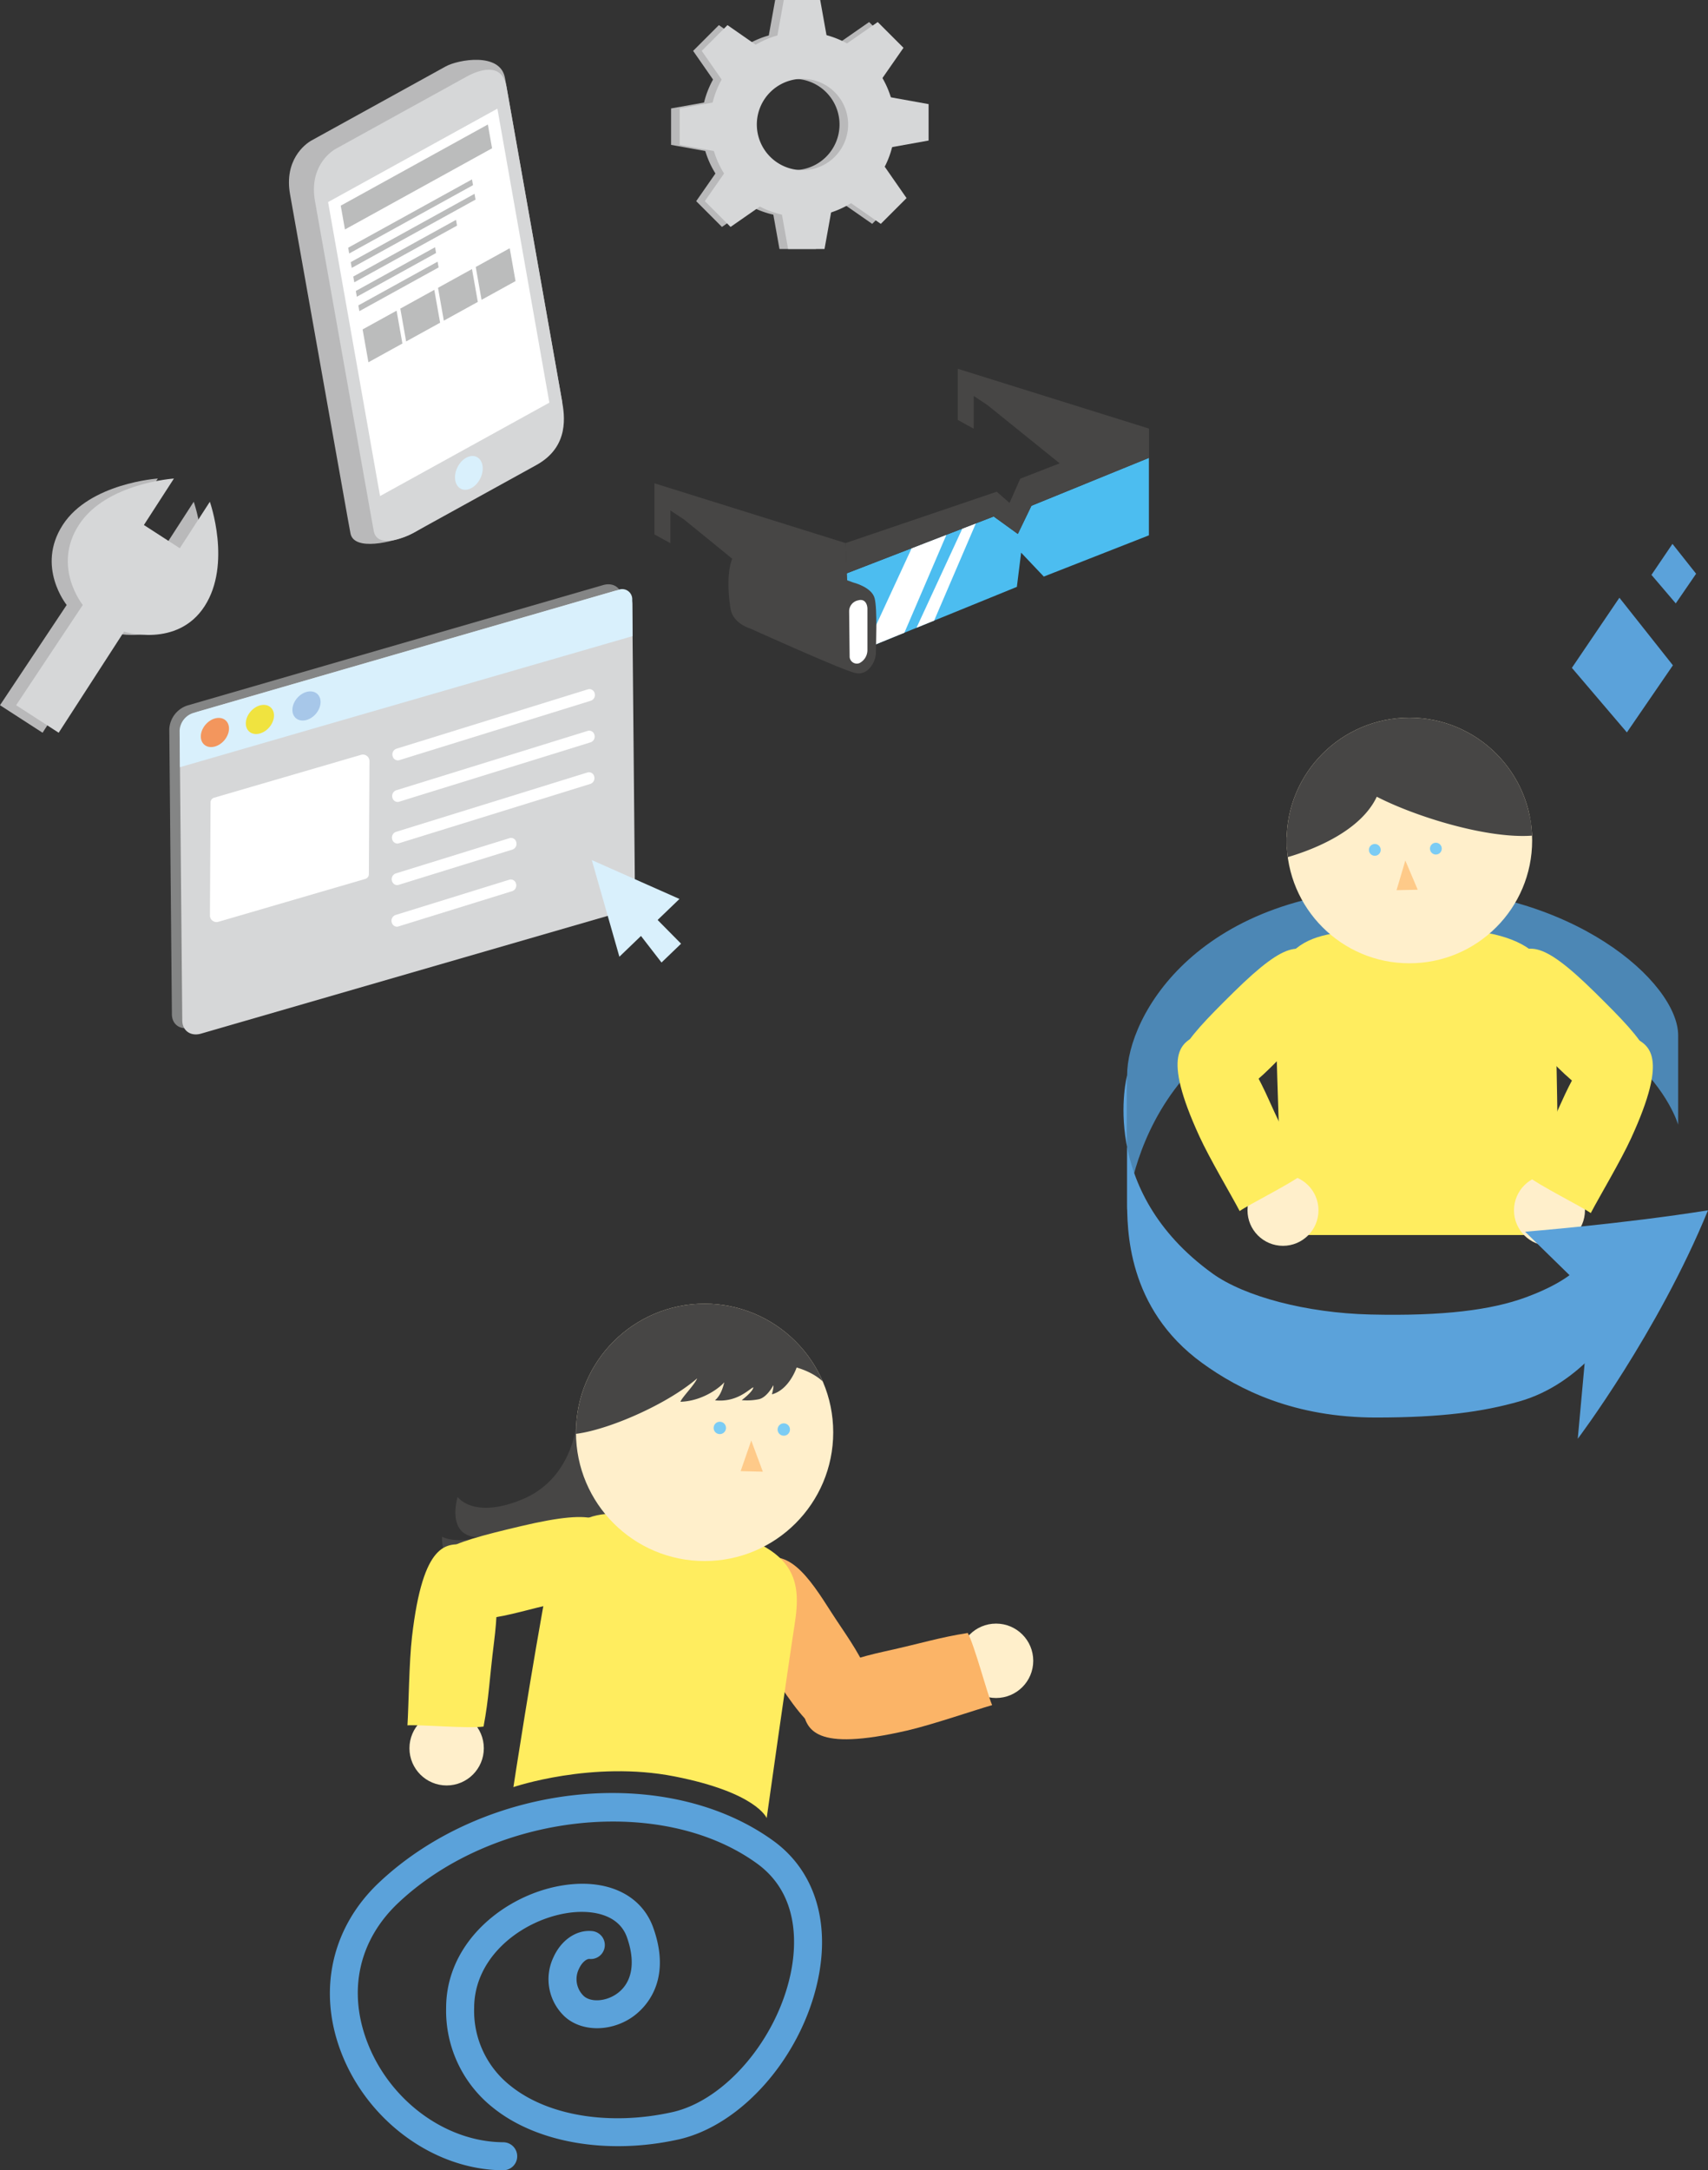 <svg xmlns="http://www.w3.org/2000/svg" xmlns:xlink="http://www.w3.org/1999/xlink" width="370.157" height="470.16" viewBox="0 0 370.157 470.16">
  <rect x="0" y="0" width="370.157" height="470.16" fill="#333333" stroke="none"/>
  <defs>
    <clipPath id="clip-path">
      <path id="パス_2918" data-name="パス 2918" d="M688.932,386.78l.791,17.635L725.836,389.7l.923-7.412,4.913,5.181,22.773-8.931V361.761l-25.454,10.367-2.948,6.106-5.231-3.785Z" transform="translate(-688.932 -361.761)" fill="none"/>
    </clipPath>
    <clipPath id="clip-path-2">
      <ellipse id="楕円形_381" data-name="楕円形 381" cx="26.604" cy="26.604" rx="26.604" ry="26.604" fill="none"/>
    </clipPath>
    <clipPath id="clip-path-3">
      <ellipse id="楕円形_389" data-name="楕円形 389" cx="27.875" cy="27.875" rx="27.875" ry="27.875" fill="none"/>
    </clipPath>
  </defs>
  <g id="service_sec2_img01" transform="translate(-620.7 -324.87)">
    <g id="グループ_3469" data-name="グループ 3469">
      <g id="グループ_2261" data-name="グループ 2261" transform="translate(762.532 404.762)">
        <g id="グループ_2251" data-name="グループ 2251" transform="translate(65.732)">
          <path id="パス_2914" data-name="パス 2914" d="M697.891,365.655V354.581l41.422,12.948v23.132l-34.979-28.213-2.982-1.979-.007,7.094Z" transform="translate(-697.891 -354.581)" fill="#474645"/>
        </g>
        <g id="グループ_2252" data-name="グループ 2252" transform="translate(41.64 19.307)">
          <path id="パス_2915" data-name="パス 2915" d="M688.932,386.78l.791,17.635L725.836,389.7l.923-7.412,4.913,5.181,22.773-8.931V361.761l-25.454,10.367-2.948,6.106-5.231-3.785Z" transform="translate(-688.932 -361.761)" fill="#4cbdf0"/>
        </g>
        <g id="グループ_2256" data-name="グループ 2256" transform="translate(41.64 19.307)">
          <g id="グループ_2255" data-name="グループ 2255" clip-path="url(#clip-path)">
            <g id="グループ_2253" data-name="グループ 2253" transform="translate(2.938 14.351)">
              <path id="パス_2916" data-name="パス 2916" d="M702.237,370.048l-12.213,26.415,8.027-2.2,11.664-27.17Z" transform="translate(-690.024 -367.098)" fill="#fff"/>
            </g>
            <g id="グループ_2254" data-name="グループ 2254" transform="translate(14.246 10.503)">
              <path id="パス_2917" data-name="パス 2917" d="M706.442,367.508,694.23,393.924l3.684-1.087,11.664-27.17Z" transform="translate(-694.23 -365.667)" fill="#fff"/>
            </g>
          </g>
        </g>
        <g id="グループ_2257" data-name="グループ 2257" transform="translate(0 24.807)">
          <path id="パス_2919" data-name="パス 2919" d="M673.446,374.881V363.806l41.423,12.948,1.009,24.2L679.89,371.674l-2.982-1.979-.007,7.094Z" transform="translate(-673.446 -363.806)" fill="#474645"/>
        </g>
        <g id="グループ_2258" data-name="グループ 2258" transform="translate(41.423 12.948)">
          <path id="パス_2920" data-name="パス 2920" d="M688.851,384.2l32.754-11.123,2.777,2.425,2.323-5.245L754.582,359.4v6.358l-25.454,10.367-2.948,6.106-5.231-3.785-31.881,12.33Z" transform="translate(-688.851 -359.397)" fill="#474645"/>
        </g>
        <g id="グループ_2259" data-name="グループ 2259" transform="translate(16.035 38.207)">
          <path id="パス_2921" data-name="パス 2921" d="M684.178,368.79l22.286,8.094s3.98.971,4.622,3.385.282,10.245.282,11.9-1.565,4.961-4.445,4.327-22.746-9.627-22.746-9.627-3.748-1.062-4.289-4.2C679.279,379.108,678.244,368.769,684.178,368.79Z" transform="translate(-679.41 -368.79)" fill="#474645"/>
        </g>
        <g id="グループ_2260" data-name="グループ 2260" transform="translate(42.195 50.08)">
          <path id="パス_2922" data-name="パス 2922" d="M691.359,386.892a1.562,1.562,0,0,1-2.114-1.334l-.108-9.86a2.413,2.413,0,0,1,1.979-2.412c1.409-.4,1.982.793,1.982,1.872v8.884A3.167,3.167,0,0,1,691.359,386.892Z" transform="translate(-689.138 -373.205)" fill="#fff"/>
        </g>
      </g>
      <g id="グループ_2277" data-name="グループ 2277" transform="translate(657.388 451.45)">
        <g id="グループ_2262" data-name="グループ 2262">
          <path id="パス_2923" data-name="パス 2923" d="M729.014,441.884l-90.04,26.064c-2.224.645-4.042-.624-4.063-2.831l-.567-61.776a5.7,5.7,0,0,1,3.988-5.163l90.042-26.067c2.221-.643,4.041.627,4.06,2.834l.57,61.776A5.71,5.71,0,0,1,729.014,441.884Z" transform="translate(-634.344 -371.944)" fill="#848585"/>
        </g>
        <g id="グループ_2263" data-name="グループ 2263" transform="translate(2.248 1.339)">
          <path id="パス_2924" data-name="パス 2924" d="M729.85,442.382l-90.04,26.064c-2.224.645-4.041-.624-4.063-2.831l-.567-61.776a5.7,5.7,0,0,1,3.988-5.163l90.042-26.067c2.221-.643,4.042.627,4.06,2.834l.57,61.776A5.71,5.71,0,0,1,729.85,442.382Z" transform="translate(-635.18 -372.442)" fill="#d6d7d8"/>
        </g>
        <g id="グループ_2264" data-name="グループ 2264" transform="translate(2.237 1.081)">
          <path id="パス_2925" data-name="パス 2925" d="M635.249,410.887l-.073-7.919a4.232,4.232,0,0,1,2.958-3.829l92.124-26.669a2.185,2.185,0,0,1,3.012,2.1l.073,7.922Z" transform="translate(-635.176 -372.346)" fill="#d9f0fc"/>
        </g>
        <g id="グループ_2265" data-name="グループ 2265" transform="translate(8.809 36.874)">
          <path id="パス_2926" data-name="パス 2926" d="M671.286,412.609l-31.913,9.312a1.43,1.43,0,0,1-1.753-1.366l.132-24.486a1.079,1.079,0,0,1,.78-1.054l31.913-9.309a1.43,1.43,0,0,1,1.753,1.366l-.132,24.483A1.077,1.077,0,0,1,671.286,412.609Z" transform="translate(-637.62 -385.657)" fill="#fff"/>
        </g>
        <g id="グループ_2266" data-name="グループ 2266" transform="translate(48.355 22.7)">
          <path id="パス_2927" data-name="パス 2927" d="M653.492,395.832a1.187,1.187,0,0,1-1.121-.936,1.306,1.306,0,0,1,.807-1.584l41.544-12.88a1.162,1.162,0,0,1,1.438.887,1.3,1.3,0,0,1-.807,1.584l-41.542,12.883A1.111,1.111,0,0,1,653.492,395.832Z" transform="translate(-652.327 -380.386)" fill="#fff"/>
        </g>
        <g id="グループ_2267" data-name="グループ 2267" transform="translate(48.307 31.705)">
          <path id="パス_2928" data-name="パス 2928" d="M653.476,399.184a1.191,1.191,0,0,1-1.124-.936,1.309,1.309,0,0,1,.807-1.587l41.544-12.88a1.159,1.159,0,0,1,1.439.89,1.3,1.3,0,0,1-.807,1.584l-41.542,12.88A1.1,1.1,0,0,1,653.476,399.184Z" transform="translate(-652.309 -383.735)" fill="#fff"/>
        </g>
        <g id="グループ_2268" data-name="グループ 2268" transform="translate(48.259 40.713)">
          <path id="パス_2929" data-name="パス 2929" d="M653.458,402.531a1.188,1.188,0,0,1-1.124-.936,1.308,1.308,0,0,1,.807-1.584l41.544-12.88a1.158,1.158,0,0,1,1.438.887,1.307,1.307,0,0,1-.807,1.586l-41.542,12.877A1,1,0,0,1,653.458,402.531Z" transform="translate(-652.291 -387.085)" fill="#fff"/>
        </g>
        <g id="グループ_2269" data-name="グループ 2269" transform="translate(48.21 54.941)">
          <path id="パス_2930" data-name="パス 2930" d="M653.441,402.6a1.191,1.191,0,0,1-1.124-.936,1.309,1.309,0,0,1,.807-1.586l24.7-7.658a1.162,1.162,0,0,1,1.439.887,1.306,1.306,0,0,1-.807,1.587l-24.7,7.658A1.1,1.1,0,0,1,653.441,402.6Z" transform="translate(-652.273 -392.376)" fill="#fff"/>
        </g>
        <g id="グループ_2270" data-name="グループ 2270" transform="translate(48.162 63.945)">
          <path id="パス_2931" data-name="パス 2931" d="M653.422,405.952a1.189,1.189,0,0,1-1.124-.936,1.313,1.313,0,0,1,.807-1.587l24.7-7.658a1.159,1.159,0,0,1,1.439.89,1.3,1.3,0,0,1-.807,1.584l-24.7,7.658A1,1,0,0,1,653.422,405.952Z" transform="translate(-652.255 -395.725)" fill="#fff"/>
        </g>
        <g id="グループ_2273" data-name="グループ 2273" transform="translate(91.561 59.743)">
          <g id="グループ_2271" data-name="グループ 2271">
            <path id="パス_2932" data-name="パス 2932" d="M668.4,394.162l5.98,20.938,13.019-12.515Z" transform="translate(-668.395 -394.162)" fill="#d9f0fc"/>
          </g>
          <g id="グループ_2272" data-name="グループ 2272" transform="translate(8.754 10.764)">
            <path id="パス_2933" data-name="パス 2933" d="M682.25,405.519l-4.238,4.074-6.361-8.223,3.334-3.2Z" transform="translate(-671.651 -398.165)" fill="#d9f0fc"/>
          </g>
        </g>
        <g id="グループ_2274" data-name="グループ 2274" transform="translate(5.58 27.722)">
          <ellipse id="楕円形_374" data-name="楕円形 374" cx="3.505" cy="2.649" rx="3.505" ry="2.649" transform="translate(0 5.255) rotate(-48.556)" fill="#f3965d"/>
        </g>
        <g id="グループ_2275" data-name="グループ 2275" transform="translate(15.333 24.898)">
          <ellipse id="楕円形_375" data-name="楕円形 375" cx="3.505" cy="2.649" rx="3.505" ry="2.649" transform="translate(0 5.255) rotate(-48.556)" fill="#f0e33f"/>
        </g>
        <g id="グループ_2276" data-name="グループ 2276" transform="translate(25.428 21.976)">
          <ellipse id="楕円形_376" data-name="楕円形 376" cx="3.505" cy="2.649" rx="3.505" ry="2.649" transform="translate(0 5.255) rotate(-48.556)" fill="#a7c7e9"/>
        </g>
      </g>
      <g id="グループ_2292" data-name="グループ 2292" transform="translate(683.322 337.828)">
        <g id="グループ_2278" data-name="グループ 2278">
          <path id="パス_2934" data-name="パス 2934" d="M656.733,429.067c-.325-1.845-11.218-62.959-12.509-70.263s3.106-10.788,4.684-11.659l8.309-4.582,20.77-11.455c2.616-1.444,11.813-3.154,12.813,2.506l12.364,69.948c.554,3.13-2.141,9.906-9.618,14.031s-19.608,13.31-23.362,14.969c-3.67,1.621-12.165,3.67-12.869-.317Z" transform="translate(-643.989 -329.689)" fill="#b9b9ba"/>
        </g>
        <g id="グループ_2279" data-name="グループ 2279" transform="translate(5.409 2.14)">
          <path id="パス_2935" data-name="パス 2935" d="M658.4,427.29c-.318-1.8-10.915-61.246-12.17-68.353s3.022-10.492,4.558-11.339l8.08-4.458L679.072,332c2.546-1.406,7.69-3.342,8.661,2.162l12.03,68.047c.538,3.044,1.721,9.911-5.553,13.923l-26.669,14.709c-2.062,1.137-7.895,3.423-8.58-.454Z" transform="translate(-646 -330.485)" fill="#d6d7d8"/>
        </g>
        <g id="グループ_2280" data-name="グループ 2280" transform="translate(8.485 10.579)">
          <path id="パス_2936" data-name="パス 2936" d="M695.093,397.316,658.4,417.553l-11.259-63.692,36.691-20.238Z" transform="translate(-647.144 -333.623)" fill="#fff"/>
        </g>
        <g id="グループ_2281" data-name="グループ 2281" transform="translate(34.808 84.81)">
          <ellipse id="楕円形_377" data-name="楕円形 377" cx="3.851" cy="2.754" rx="3.851" ry="2.754" transform="translate(0 6.897) rotate(-63.561)" fill="#d9f0fc"/>
        </g>
        <g id="グループ_2282" data-name="グループ 2282" transform="translate(11.224 14.012)">
          <path id="パス_2937" data-name="パス 2937" d="M680.956,340.053l-31.882,17.586-.911-5.153L680.045,334.9Z" transform="translate(-648.163 -334.9)" fill="#bbbcbc"/>
        </g>
        <g id="グループ_2283" data-name="グループ 2283" transform="translate(15.963 54.344)">
          <path id="パス_2938" data-name="パス 2938" d="M658.548,357.015l-7.365,4.063-1.258-7.116,7.365-4.062Z" transform="translate(-649.925 -349.899)" fill="#bbbcbc"/>
        </g>
        <g id="グループ_2284" data-name="グループ 2284" transform="translate(24.135 49.837)">
          <path id="パス_2939" data-name="パス 2939" d="M661.587,355.339l-7.365,4.062-1.258-7.116,7.365-4.062Z" transform="translate(-652.964 -348.223)" fill="#bbbcbc"/>
        </g>
        <g id="グループ_2285" data-name="グループ 2285" transform="translate(32.308 45.329)">
          <path id="パス_2940" data-name="パス 2940" d="M664.626,353.662l-7.365,4.062L656,350.609l7.365-4.062Z" transform="translate(-656.004 -346.547)" fill="#bbbcbc"/>
        </g>
        <g id="グループ_2286" data-name="グループ 2286" transform="translate(40.48 40.821)">
          <path id="パス_2941" data-name="パス 2941" d="M667.666,351.986l-7.365,4.062-1.258-7.116,7.365-4.062Z" transform="translate(-659.043 -344.87)" fill="#bbbcbc"/>
        </g>
        <g id="グループ_2287" data-name="グループ 2287" transform="translate(12.834 25.908)">
          <path id="パス_2942" data-name="パス 2942" d="M675.814,340.573l-26.831,14.8-.221-1.249,26.831-14.8Z" transform="translate(-648.762 -339.324)" fill="#bbbcbc"/>
        </g>
        <g id="グループ_2288" data-name="グループ 2288" transform="translate(13.386 29.031)">
          <path id="パス_2943" data-name="パス 2943" d="M676.019,341.735l-26.831,14.8-.221-1.249,26.831-14.8Z" transform="translate(-648.967 -340.486)" fill="#bbbcbc"/>
        </g>
        <g id="グループ_2289" data-name="グループ 2289" transform="translate(13.938 34.673)">
          <path id="パス_2944" data-name="パス 2944" d="M671.658,343.833l-22.265,12.281-.221-1.249,22.265-12.281Z" transform="translate(-649.172 -342.584)" fill="#bbbcbc"/>
        </g>
        <g id="グループ_2290" data-name="グループ 2290" transform="translate(14.49 40.605)">
          <path id="パス_2945" data-name="パス 2945" d="M666.772,346.039,649.6,355.511l-.221-1.249,17.173-9.473Z" transform="translate(-649.378 -344.79)" fill="#bbbcbc"/>
        </g>
        <g id="グループ_2291" data-name="グループ 2291" transform="translate(15.043 43.728)">
          <path id="パス_2946" data-name="パス 2946" d="M666.977,347.2,649.8,356.673l-.221-1.249,17.173-9.473Z" transform="translate(-649.583 -345.951)" fill="#bbbcbc"/>
        </g>
      </g>
      <g id="グループ_2295" data-name="グループ 2295" transform="translate(620.7 428.537)">
        <g id="グループ_2293" data-name="グループ 2293">
          <path id="パス_2947" data-name="パス 2947" d="M620.7,412.531l9.226,5.961,14.16-21.9s11.541,3.644,17.457-5.507,1.143-22.63,1.143-22.63l-6.51,10.067-7.782-5.031,6.507-10.067s-14.738.984-20.6,10.049.85,17.341.85,17.341Z" transform="translate(-620.7 -363.423)" fill="#b9b9ba"/>
        </g>
        <g id="グループ_2294" data-name="グループ 2294" transform="translate(3.49)">
          <path id="パス_2948" data-name="パス 2948" d="M622,412.531l9.226,5.961,14.16-21.9s11.541,3.644,17.459-5.507,1.14-22.63,1.14-22.63l-6.51,10.067-7.782-5.031,6.507-10.067s-14.738.984-20.6,10.049.85,17.341.85,17.341Z" transform="translate(-621.998 -363.423)" fill="#d6d7d8"/>
        </g>
      </g>
      <g id="グループ_2316" data-name="グループ 2316" transform="translate(766.138 324.87)">
        <g id="グループ_2305" data-name="グループ 2305">
          <g id="グループ_2296" data-name="グループ 2296" transform="translate(6.568 6.929)">
            <path id="パス_2949" data-name="パス 2949" d="M697.271,327.447a20.039,20.039,0,1,0,20.038,20.041A20.041,20.041,0,0,0,697.271,327.447Zm0,29.934a9.893,9.893,0,1,1,9.893-9.893A9.892,9.892,0,0,1,697.271,357.381Z" transform="translate(-677.23 -327.447)" fill="#b9b9ba"/>
          </g>
          <g id="グループ_2297" data-name="グループ 2297" transform="translate(20.456)">
            <path id="パス_2950" data-name="パス 2950" d="M694.479,336.543H682.395l2.1-11.673h7.893Z" transform="translate(-682.395 -324.87)" fill="#b9b9ba"/>
          </g>
          <g id="グループ_2298" data-name="グループ 2298" transform="translate(33.18 4.775)">
            <path id="パス_2951" data-name="パス 2951" d="M695.672,341.963l-8.545-8.545,9.736-6.772,5.581,5.581Z" transform="translate(-687.127 -326.646)" fill="#b9b9ba"/>
          </g>
          <g id="グループ_2299" data-name="グループ 2299" transform="translate(42.267 20.456)">
            <path id="パス_2952" data-name="パス 2952" d="M690.506,344.562V332.477l11.673,2.1v7.893Z" transform="translate(-690.506 -332.477)" fill="#b9b9ba"/>
          </g>
          <g id="グループ_2300" data-name="グループ 2300" transform="translate(33.847 33.18)">
            <path id="パス_2953" data-name="パス 2953" d="M687.375,345.755l8.545-8.545,6.772,9.736-5.581,5.581Z" transform="translate(-687.375 -337.209)" fill="#b9b9ba"/>
          </g>
          <g id="グループ_2301" data-name="グループ 2301" transform="translate(21.399 42.267)">
            <path id="パス_2954" data-name="パス 2954" d="M682.746,340.589H694.83l-2.1,11.673h-7.893Z" transform="translate(-682.746 -340.589)" fill="#b9b9ba"/>
          </g>
          <g id="グループ_2302" data-name="グループ 2302" transform="translate(5.442 33.847)">
            <path id="パス_2955" data-name="パス 2955" d="M683.583,337.458,692.129,346l-9.736,6.772-5.581-5.581Z" transform="translate(-676.811 -337.458)" fill="#b9b9ba"/>
          </g>
          <g id="グループ_2303" data-name="グループ 2303" transform="translate(0 21.399)">
            <path id="パス_2956" data-name="パス 2956" d="M686.46,332.828v12.085l-11.673-2.1v-7.893Z" transform="translate(-674.787 -332.828)" fill="#b9b9ba"/>
          </g>
          <g id="グループ_2304" data-name="グループ 2304" transform="translate(4.775 5.442)">
            <path id="パス_2957" data-name="パス 2957" d="M691.88,333.666l-8.545,8.545-6.772-9.736,5.581-5.581Z" transform="translate(-676.563 -326.894)" fill="#b9b9ba"/>
          </g>
        </g>
        <g id="グループ_2315" data-name="グループ 2315" transform="translate(1.867)">
          <g id="グループ_2306" data-name="グループ 2306" transform="translate(6.57 6.929)">
            <path id="パス_2958" data-name="パス 2958" d="M697.963,327.447A20.039,20.039,0,1,0,718,347.488,20.039,20.039,0,0,0,697.963,327.447Zm0,29.934a9.893,9.893,0,1,1,9.893-9.893A9.892,9.892,0,0,1,697.963,357.381Z" transform="translate(-677.925 -327.447)" fill="#d6d7d8"/>
          </g>
          <g id="グループ_2307" data-name="グループ 2307" transform="translate(20.456)">
            <path id="パス_2959" data-name="パス 2959" d="M695.174,336.543H683.089l2.1-11.673h7.893Z" transform="translate(-683.089 -324.87)" fill="#d6d7d8"/>
          </g>
          <g id="グループ_2308" data-name="グループ 2308" transform="translate(33.18 4.775)">
            <path id="パス_2960" data-name="パス 2960" d="M696.366,341.963l-8.545-8.545,9.736-6.772,5.581,5.581Z" transform="translate(-687.821 -326.646)" fill="#d6d7d8"/>
          </g>
          <g id="グループ_2309" data-name="グループ 2309" transform="translate(42.267 20.456)">
            <path id="パス_2961" data-name="パス 2961" d="M691.2,344.562V332.477l11.673,2.1v7.893Z" transform="translate(-691.2 -332.477)" fill="#d6d7d8"/>
          </g>
          <g id="グループ_2310" data-name="グループ 2310" transform="translate(33.847 33.18)">
            <path id="パス_2962" data-name="パス 2962" d="M688.069,345.755l8.545-8.545,6.772,9.736-5.581,5.581Z" transform="translate(-688.069 -337.209)" fill="#d6d7d8"/>
          </g>
          <g id="グループ_2311" data-name="グループ 2311" transform="translate(21.399 42.267)">
            <path id="パス_2963" data-name="パス 2963" d="M683.44,340.589h12.085l-2.1,11.673h-7.893Z" transform="translate(-683.44 -340.589)" fill="#d6d7d8"/>
          </g>
          <g id="グループ_2312" data-name="グループ 2312" transform="translate(5.442 33.847)">
            <path id="パス_2964" data-name="パス 2964" d="M684.278,337.458,692.823,346l-9.736,6.772-5.581-5.581Z" transform="translate(-677.506 -337.458)" fill="#d6d7d8"/>
          </g>
          <g id="グループ_2313" data-name="グループ 2313" transform="translate(0 21.399)">
            <path id="パス_2965" data-name="パス 2965" d="M687.155,332.828v12.085l-11.673-2.1v-7.893Z" transform="translate(-675.482 -332.828)" fill="#d6d7d8"/>
          </g>
          <g id="グループ_2314" data-name="グループ 2314" transform="translate(4.775 5.442)">
            <path id="パス_2966" data-name="パス 2966" d="M692.575,333.666l-8.545,8.545-6.772-9.736,5.581-5.581Z" transform="translate(-677.258 -326.894)" fill="#d6d7d8"/>
          </g>
        </g>
      </g>
    </g>
    <g id="グループ_3470" data-name="グループ 3470">
      <g id="グループ_2317" data-name="グループ 2317" transform="translate(864.97 517.257)">
        <path id="パス_2967" data-name="パス 2967" d="M813.091,436.708c0-11.456-22.912-31.924-58.823-31.915-45.326.009-60.6,27.869-60.6,40.553v29.3s2.977-47.894,60.6-47.894c50.471,0,58.823,29.306,58.823,29.306Z" transform="translate(-693.67 -404.793)" fill="#4c87b5"/>
      </g>
      <g id="グループ_2318" data-name="グループ 2318" transform="translate(897.098 526.062)">
        <path id="パス_2968" data-name="パス 2968" d="M732.25,408.043c-12.015.683-27.852-1.833-27.478,16.584s1.584,49.562,1.584,49.562H766.2s-.362-40.739-.9-50.335S760.27,406.442,732.25,408.043Z" transform="translate(-704.765 -407.834)" fill="#ffed5f"/>
      </g>
      <g id="グループ_2319" data-name="グループ 2319" transform="translate(899.538 480.344)">
        <ellipse id="楕円形_378" data-name="楕円形 378" cx="26.604" cy="26.604" rx="26.604" ry="26.604" fill="#ffefcb"/>
      </g>
      <g id="グループ_2320" data-name="グループ 2320" transform="translate(948.811 579.378)">
        <ellipse id="楕円形_379" data-name="楕円形 379" cx="7.691" cy="7.691" rx="7.691" ry="7.691" fill="#ffefcb"/>
      </g>
      <g id="グループ_2321" data-name="グループ 2321" transform="translate(944.574 530.396)">
        <path id="パス_2969" data-name="パス 2969" d="M723.582,412.312c4.532-4.28,7.338-5.354,19.327,6.449s14.769,15.426,8.7,21.166c-7.077,6.686-15.38-3.7-21.49-9.672S717.524,418.04,723.582,412.312Z" transform="translate(-721.159 -409.331)" fill="#ffed5f"/>
      </g>
      <g id="グループ_2322" data-name="グループ 2322" transform="translate(951.868 548.883)">
        <path id="パス_2970" data-name="パス 2970" d="M746.167,416.284c3.773,1.726,8.094,4.019-.182,22.037-2.25,4.9-6.779,12.478-8.725,16.176-1.975-1.41-11.378-6.084-13.581-7.961,2.131-5.667,3.962-8.786,7.242-16.107C735.038,421.242,740.118,413.518,746.167,416.284Z" transform="translate(-723.678 -415.714)" fill="#ffed5f"/>
      </g>
      <g id="グループ_2323" data-name="グループ 2323" transform="translate(891.057 579.378)">
        <ellipse id="楕円形_380" data-name="楕円形 380" cx="7.691" cy="7.691" rx="7.691" ry="7.691" fill="#ffefcb"/>
      </g>
      <g id="グループ_2324" data-name="グループ 2324" transform="translate(876.243 530.396)">
        <path id="パス_2971" data-name="パス 2971" d="M728.7,412.312c-4.529-4.28-7.338-5.354-19.327,6.449s-14.769,15.426-8.7,21.166c7.075,6.686,15.377-3.7,21.487-9.672S734.754,418.04,728.7,412.312Z" transform="translate(-697.563 -409.331)" fill="#ffed5f"/>
      </g>
      <g id="グループ_2325" data-name="グループ 2325" transform="translate(875.901 548.444)">
        <path id="パス_2972" data-name="パス 2972" d="M702,416.131c-3.776,1.726-8.1,4.019.18,22.04,2.25,4.9,6.779,12.478,8.725,16.176,1.978-1.413,11.381-6.084,13.581-7.961-2.128-5.67-3.962-8.786-7.242-16.107C713.129,421.092,708.047,413.369,702,416.131Z" transform="translate(-697.445 -415.563)" fill="#ffed5f"/>
      </g>
      <g id="グループ_2328" data-name="グループ 2328" transform="translate(899.538 480.344)">
        <g id="グループ_2327" data-name="グループ 2327" clip-path="url(#clip-path-2)">
          <g id="グループ_2326" data-name="グループ 2326" transform="translate(-5.85 -8.198)">
            <path id="パス_2973" data-name="パス 2973" d="M705.618,424.779s18.365-4.063,20.83-14.662c8.685,5.3,30.314,11.78,38.57,8.6.136-9.941-11.708-32.259-33.149-28.315s-27.745,17.251-27.551,23.659A54.046,54.046,0,0,0,705.618,424.779Z" transform="translate(-702.209 -387.84)" fill="#474645"/>
            <path id="パス_2974" data-name="パス 2974" d="M707,428.259a2.1,2.1,0,0,1-2.036-1.581,55.7,55.7,0,0,1-1.367-11.178c-.249-8.158,7.341-21.759,29.271-25.793A27.233,27.233,0,0,1,756,395.922c8.236,6.959,12.588,17.662,12.5,24.2a2.106,2.106,0,0,1-1.349,1.937c-8.653,3.33-28.414-2.482-38.176-7.518-4.625,9.82-20.781,13.5-21.522,13.668A2.259,2.259,0,0,1,707,428.259Zm31.249-34.843a25.391,25.391,0,0,0-4.616.432c-21.5,3.953-25.961,17.2-25.828,21.525a58.9,58.9,0,0,0,.811,8.169c4.622-1.361,15.481-5.3,17.164-12.525a2.105,2.105,0,0,1,3.148-1.32c8.022,4.894,27.047,10.509,35.286,8.838-.553-5.1-3.976-13.529-10.923-19.4A22.829,22.829,0,0,0,738.244,393.417Z" transform="translate(-703.587 -389.215)" fill="#474645"/>
          </g>
        </g>
      </g>
      <g id="グループ_2329" data-name="グループ 2329" transform="translate(917.369 507.705)">
        <ellipse id="楕円形_382" data-name="楕円形 382" cx="1.28" cy="1.28" rx="1.28" ry="1.28" fill="#7bccf4"/>
      </g>
      <g id="グループ_2330" data-name="グループ 2330" transform="translate(930.602 507.434)">
        <ellipse id="楕円形_383" data-name="楕円形 383" cx="1.28" cy="1.28" rx="1.28" ry="1.28" fill="#7bccf4"/>
      </g>
      <g id="グループ_2331" data-name="グループ 2331" transform="translate(923.361 511.29)">
        <path id="パス_2975" data-name="パス 2975" d="M713.834,409.156l1.9-6.424,2.687,6.33Z" transform="translate(-713.834 -402.733)" fill="#feca89"/>
      </g>
      <g id="グループ_2332" data-name="グループ 2332" transform="translate(961.352 454.36)">
        <path id="パス_2976" data-name="パス 2976" d="M737.257,383.073l-10.3,15.193,11.92,13.983,9.976-14.537Z" transform="translate(-726.953 -383.073)" fill="#5ba2da"/>
      </g>
      <g id="グループ_2333" data-name="グループ 2333" transform="translate(978.602 442.695)">
        <path id="パス_2977" data-name="パス 2977" d="M737.464,379.045l-4.553,6.714,5.268,6.18,4.409-6.425Z" transform="translate(-732.91 -379.045)" fill="#5ba2da"/>
      </g>
      <g id="グループ_2335" data-name="グループ 2335" transform="translate(951.216 587.069)">
        <g id="グループ_2334" data-name="グループ 2334">
          <path id="パス_2978" data-name="パス 2978" d="M763.094,428.9c-18.533,2.962-39.641,4.636-39.641,4.636l14.236,13.92-2.821,30.936S752.226,455.421,763.094,428.9Z" transform="translate(-723.453 -428.901)" fill="#5ba2da"/>
        </g>
      </g>
      <g id="グループ_2336" data-name="グループ 2336" transform="translate(864.181 557.81)">
        <path id="パス_2979" data-name="パス 2979" d="M694.186,418.8s-6.623,24.838,18.513,42.951c6.967,5.018,20.436,8.543,34.124,8.873,16.043.388,26.424-1.019,33.719-3.7,14.606-5.36,14.062-11.175,14.062-11.175l5.647,17.152s-7.3,12.643-21.061,16.553c-7.877,2.238-16.7,3.484-31,3.49-17.766.009-29.708-5.991-37.709-11.786-16.422-11.9-16.295-29.155-16.295-35.442Z" transform="translate(-693.398 -418.797)" fill="#5ba2da"/>
      </g>
    </g>
    <g id="グループ_3471" data-name="グループ 3471">
      <g id="グループ_2337" data-name="グループ 2337" transform="translate(828.507 676.599)">
        <ellipse id="楕円形_384" data-name="楕円形 384" cx="8.059" cy="8.059" rx="8.059" ry="8.059" fill="#ffefcb"/>
      </g>
      <g id="グループ_2338" data-name="グループ 2338" transform="translate(779.6 662.227)">
        <path id="パス_2980" data-name="パス 2980" d="M677.595,444.357c-5.358,3.735-7.057,6.387,2.5,21.2s12.689,18.435,19.864,13.429c8.368-5.838-.525-16.566-5.349-24.106S684.755,439.36,677.595,444.357Z" transform="translate(-673.247 -442.8)" fill="#fbb467"/>
      </g>
      <g id="グループ_2339" data-name="グループ 2339" transform="translate(794.441 678.636)">
        <path id="パス_2981" data-name="パス 2981" d="M678.313,464.844c.968,4.239,2.4,9.16,22.65,4.5,5.5-1.268,14.242-4.3,18.45-5.51-1.029-2.33-3.82-12.971-5.279-15.629-6.268.98-9.855,2.2-18.062,4.005C685.768,454.48,676.763,458.051,678.313,464.844Z" transform="translate(-678.139 -448.208)" fill="#fbb467"/>
      </g>
      <g id="グループ_2340" data-name="グループ 2340" transform="translate(716.502 619.395)">
        <path id="パス_2982" data-name="パス 2982" d="M681.527,442.837c-.027.57-1.171,11.836-11.76,16.169s-13.939-.555-13.939-.555-2.743,8.747,4.727,8.732c-5.252,1.481-8.092-.1-8.092-.1s-.692,8.165,8.031,8.984,49.544,5.528,49.544,5.528l16.97-52.915Z" transform="translate(-652.451 -428.683)" fill="#474645"/>
      </g>
      <g id="グループ_2341" data-name="グループ 2341" transform="translate(731.964 652.771)">
        <path id="パス_2983" data-name="パス 2983" d="M693.653,441.655c-11.053-1.559-24.9-7.124-28.478,11.842s-7.628,45.436-7.628,45.436,17.073-5.823,34.916-2.315,19.974,9.03,19.974,9.03,4.49-31.891,6.041-41.837S719.434,445.29,693.653,441.655Z" transform="translate(-657.547 -439.683)" fill="#ffed5f"/>
      </g>
      <g id="グループ_2342" data-name="グループ 2342" transform="translate(745.525 607.297)">
        <ellipse id="楕円形_385" data-name="楕円形 385" cx="27.875" cy="27.875" rx="27.875" ry="27.875" fill="#ffefcb"/>
      </g>
      <g id="グループ_2343" data-name="グループ 2343" transform="translate(709.436 695.546)">
        <ellipse id="楕円形_386" data-name="楕円形 386" cx="8.059" cy="8.059" rx="8.059" ry="8.059" fill="#ffefcb"/>
      </g>
      <g id="グループ_2344" data-name="グループ 2344" transform="translate(713.752 653.515)">
        <path id="パス_2984" data-name="パス 2984" d="M692.228,446.639c-1.727-6.3-3.656-8.787-20.814-4.742s-21.618,5.777-19.3,14.218c2.7,9.84,15.783,5.052,24.5,3.034S694.537,455.061,692.228,446.639Z" transform="translate(-651.545 -439.928)" fill="#ffed5f"/>
      </g>
      <g id="グループ_2345" data-name="グループ 2345" transform="translate(709.002 659.43)">
        <path id="パス_2985" data-name="パス 2985" d="M662.8,442.023c-4.317-.51-9.433-.807-11.83,19.834-.649,5.61-.719,14.861-.989,19.23,2.54-.188,13.5.743,16.493.261,1.177-6.235,1.235-10.022,2.279-18.359C670.065,452.518,669.719,442.84,662.8,442.023Z" transform="translate(-649.979 -441.878)" fill="#ffed5f"/>
      </g>
      <g id="グループ_2346" data-name="グループ 2346" transform="translate(775.355 632.868)">
        <ellipse id="楕円形_387" data-name="楕円形 387" cx="1.341" cy="1.341" rx="1.341" ry="1.341" fill="#7bccf4"/>
      </g>
      <g id="グループ_2347" data-name="グループ 2347" transform="translate(789.219 633.214)">
        <ellipse id="楕円形_388" data-name="楕円形 388" cx="1.341" cy="1.341" rx="1.341" ry="1.341" fill="#7bccf4"/>
      </g>
      <g id="グループ_2348" data-name="グループ 2348" transform="translate(781.213 636.937)">
        <path id="パス_2986" data-name="パス 2986" d="M673.779,441.1l2.3-6.633,2.511,6.753Z" transform="translate(-673.779 -434.464)" fill="#feca89"/>
      </g>
      <g id="グループ_2351" data-name="グループ 2351" transform="translate(745.525 607.297)">
        <g id="グループ_2350" data-name="グループ 2350" clip-path="url(#clip-path-3)">
          <g id="グループ_2349" data-name="グループ 2349" transform="translate(-9.619 -11.491)">
            <path id="パス_2987" data-name="パス 2987" d="M716.288,446.221s-1.593,4.815-5.358,5.813c.449-1.687.306-1.963.306-1.963s-1.326,2.591-3.1,3.016a12.685,12.685,0,0,1-3.75.209s2.518-1.9,2.506-2.791c-1.1.561-3.6,3.307-8.3,2.828,1.917-1.629,2-4.827,2.309-4.466s-4.02,4.606-9.791,4.779c.27-.9,3.022-3.611,3.623-5.07-7.825,6.727-24.088,13.15-29.543,12.018-5.737-1.192,3.659,19.746,3.659,19.746l-8.966.843s6.772-2.136,6.869-4.982c-2.8,1.593-6.675,3.092-7.81,1.411s7.746-3.007,6.909-10.9-7.652-21.761,3.89-31.63,30.472-14.843,32.593-14.106,17.464,8.96,19.518,11.366,8.2,13.766,8.156,14.943-6.187,4.551-6.187,4.551S722.711,448.147,716.288,446.221Z" transform="translate(-658.846 -420.908)" fill="#474645"/>
          </g>
        </g>
      </g>
      <g id="グループ_2352" data-name="グループ 2352" transform="translate(692.195 713.3)">
        <path id="パス_2988" data-name="パス 2988" d="M681.985,541.363h-.015c-14.785-.085-29.17-10.477-34.98-25.268-5.292-13.472-2.242-27.35,8.159-37.122,23.065-21.682,62.178-25.787,85.392-8.987,8.8,6.366,12.331,17.267,9.706,29.919-3.486,16.791-16.533,31.755-30.347,34.8-15.261,3.359-30.611.728-40.084-6.881a26.789,26.789,0,0,1-10.188-21.606c0-14.412,12.795-24.413,24.831-26.5,9.743-1.7,17.443,1.787,20.055,9.087,4.427,12.358-2.582,18.108-4.839,19.573-4.736,3.092-10.953,2.916-14.454-.416a11.076,11.076,0,0,1-2.306-12.8c1.705-3.738,5-5.938,8.332-5.619a3.033,3.033,0,1,1-.579,6.038c-.6-.021-1.6.71-2.233,2.1a5.046,5.046,0,0,0,.971,5.883c1.459,1.4,4.584,1.277,6.963-.27,3.55-2.309,4.436-6.845,2.433-12.443-1.854-5.179-8.092-6.059-13.3-5.152-9.6,1.663-19.8,9.424-19.8,20.52a20.646,20.646,0,0,0,7.919,16.876c8.074,6.487,21.478,8.668,34.974,5.686,11.439-2.524,22.734-15.753,25.717-30.114,1.244-6,1.948-17.061-7.321-23.766-20.659-14.955-56.956-10.986-77.682,8.489-8.653,8.131-11.081,19.242-6.663,30.484,4.924,12.54,17,21.348,29.364,21.418a3.034,3.034,0,0,1-.018,6.068Z" transform="translate(-644.44 -459.633)" fill="#5ba2da"/>
      </g>
    </g>
  </g>
</svg>
